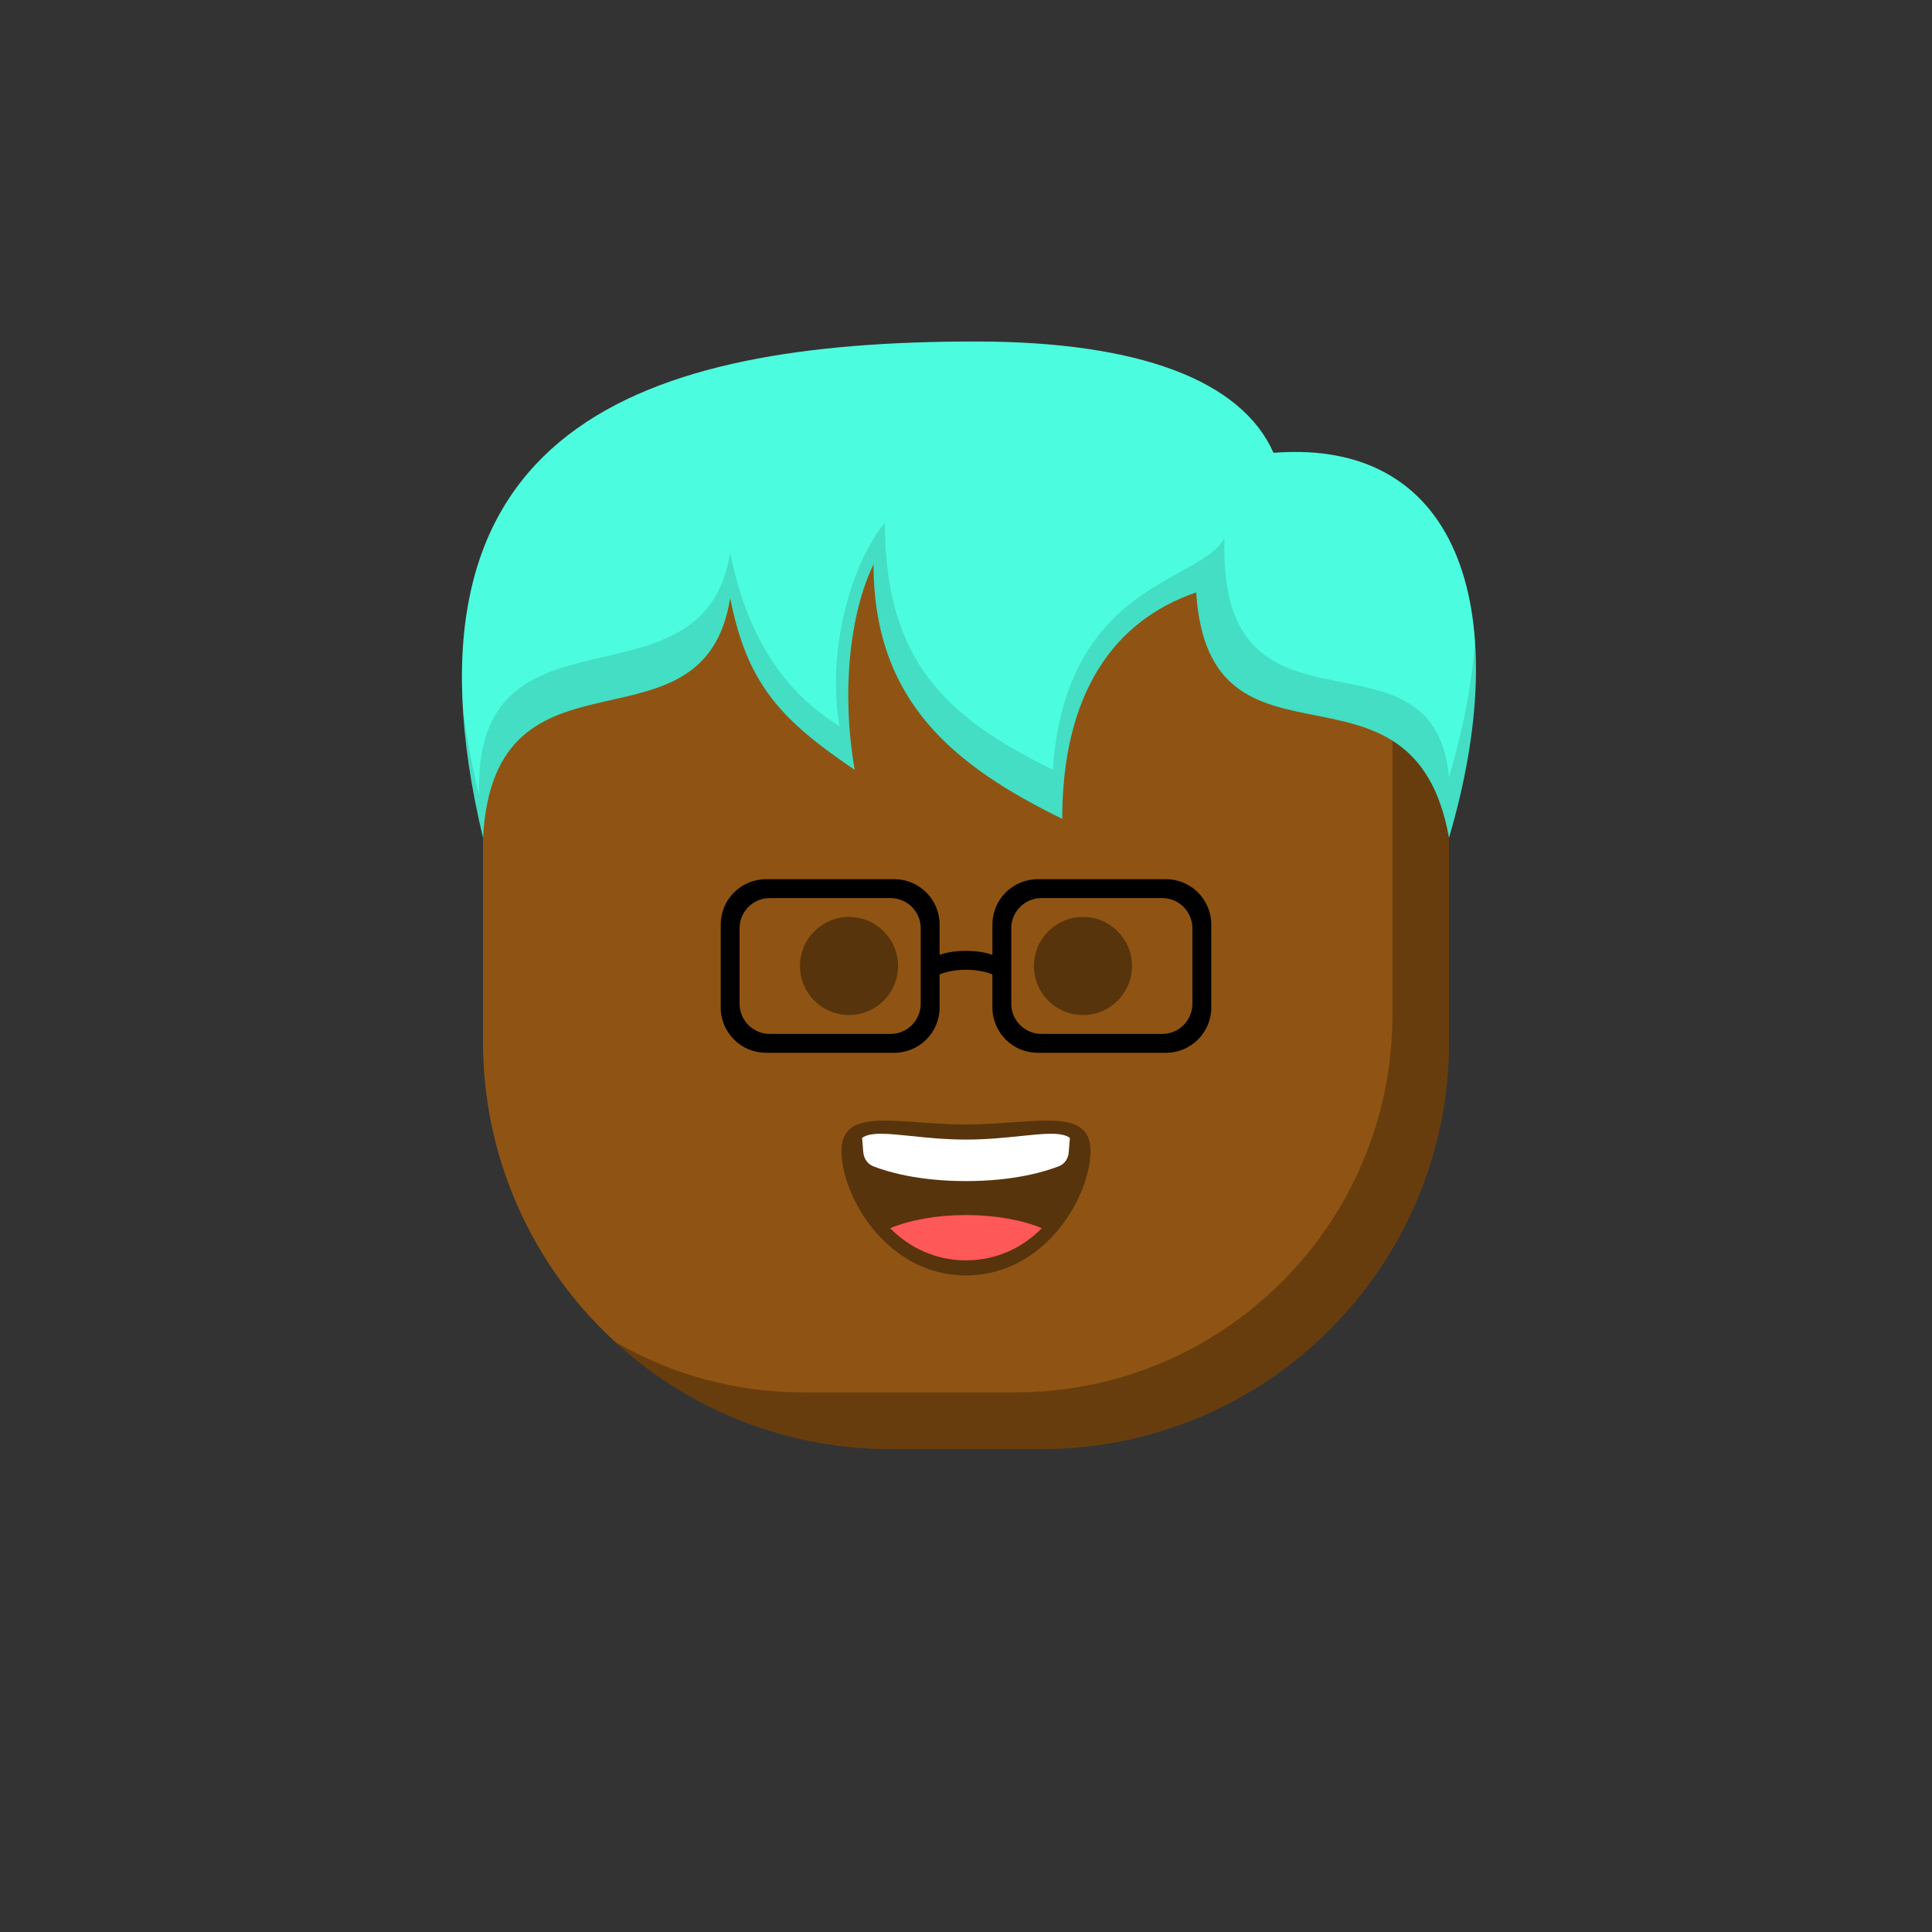 <svg viewBox="0 0 512 512" xmlns="http://www.w3.org/2000/svg" xmlns:xlink="http://www.w3.org/1999/xlink"><rect x="0" y="0" width="512" height="512" fill="#333333" stroke="none"/><g id="body"><path d="M128 176c0-26.51 21.49-48 48-48H336c26.51.0 48 21.49 48 48V276c0 59.647-48.353 108-108 108H236c-59.647.0-108-48.353-108-108V176z" fill="#8f5413"/><path fill-rule="evenodd" clip-rule="evenodd" d="M163.083 355.67C182.296 373.264 207.894 384 236 384h40c59.646.0 108-48.353 108-108V176C384 158.905 375.063 143.897 361.606 135.393 366.289 142.804 369 151.586 369 161V269c0 55.228-44.772 1e2-1e2 1e2H213c-18.18.0-35.227-4.851-49.917-13.33z" fill="#000" fill-opacity=".273"/></g><g id="hair"><path d="M317 157c3.5 53 57.5 12 67.001 65C401.001 164.5 388.5 116 337.501 120c-8.5-19.119-35.501-29.5-79-29.5-88.15.0-156.5 22.5-130.5 131.5 2.999-55 58.5-19.5 65.499-63.5 4.5 22.5 13.001 32 33.001 45.5-3.501-20-1.501-41 5-54.5.0 36.5 21.5 53.5 49.999 67.5.0-33 13.501-52.5 35.5-60z" fill="#4cfcde"/><path fill-rule="evenodd" clip-rule="evenodd" d="M355.617 180.792C339.759 177.657 323.418 174.427 324.5 142.5 322.711 146.079 318.253 148.546 312.786 151.572 299.919 158.693 281.456 168.911 278.999 204c-28.499-14-44.498-29-44.498-65.5C225.5 149.5 218.999 172.5 222.499 192.5c-14.5-9-24.498-23.5-28.998-46-3.273 20.572-18.459 24.093-33.498 27.581C142.874 178.053 125.936 181.981 127.001 211 124.974 202.502 123.526 194.529 122.622 187.052 123.192 197.576 124.945 209.191 128 222 129.593 192.802 145.981 189.109 162.054 185.487 176.258 182.287 190.216 179.142 193.5 158.5c4.5 22.5 13 32 33 45.5-3.5-20-1.5-41 5-54.5.0 36.5 21.5 53.5 50 67.5.0-33 13.5-52.5 35.5-60C318.76 183.652 333.291 186.534 348.511 189.552 363.557 192.535 379.277 195.652 384 222 389.583 203.118 391.984 185.207 390.886 169.806 390.142 180.915 387.813 193.105 384.001 206 382.165 186.039 369.064 183.45 355.617 180.792z" fill="#000" fill-opacity=".119"/></g><g id="mouth"><path fill-rule="evenodd" clip-rule="evenodd" d="M256 338c21 0 33-21 33-33s-15.281-7-33-7-33-5-33 7 12 33 33 33z" fill="#000" fill-opacity=".383"/><path fill-rule="evenodd" clip-rule="evenodd" d="M283.537 301.557 283.214 305.43C283.08 307.036 282.153 308.46 280.652 309.048 276.909 310.514 268.692 313 256 313 243.402 313 235.212 310.551 231.432 309.081 229.877 308.476 228.917 307.003 228.778 305.341L228.463 301.556C230.667 299.936 235.251 300.412 241.466 301.056 245.648 301.49 250.568 302 256 302 261.431 302 266.351 301.49 270.533 301.056 276.749 300.412 281.333 299.936 283.537 301.557z" fill="#fff"/><path fill-rule="evenodd" clip-rule="evenodd" d="M276.099 325.488C271.128 330.521 264.265 334 256.002 334 247.739 334 240.876 330.521 235.904 325.489 241.117 323.328 248.2 322 256.002 322 263.804 322 270.887 323.328 276.099 325.488z" fill="#ff5858"/></g><g id="eye"><path d="M225 269C232.18 269 238 263.18 238 256S232.18 243 225 243 212 248.82 212 256 217.82 269 225 269z" fill="#000" fill-opacity=".383"/><path d="M287 269C294.18 269 3e2 263.18 3e2 256S294.18 243 287 243 274 248.82 274 256 279.82 269 287 269z" fill="#000" fill-opacity=".383"/><path fill-rule="evenodd" clip-rule="evenodd" d="M191 245C191 238.373 196.373 233 203 233h34C243.627 233 249 238.373 249 245v8.065C250.537 252.485 252.783 252 256 252S261.463 252.485 263 253.065V245C263 238.373 268.373 233 275 233h34C315.627 233 321 238.373 321 245v22C321 273.627 315.627 279 309 279H275C268.373 279 263 273.627 263 267V258.23C261.384 257.58 259.079 257 256 257S250.616 257.58 249 258.23V267C249 273.627 243.627 279 237 279H203C196.373 279 191 273.627 191 267V245zm5 1C196 241.582 199.582 238 204 238h32C240.418 238 244 241.582 244 246v20C244 270.418 240.418 274 236 274H204C199.582 274 196 270.418 196 266V246zm80-8C271.582 238 268 241.582 268 246v20C268 270.418 271.582 274 276 274h32C312.418 274 316 270.418 316 266V246C316 241.582 312.418 238 308 238H276z" fill="#000"/></g></svg>